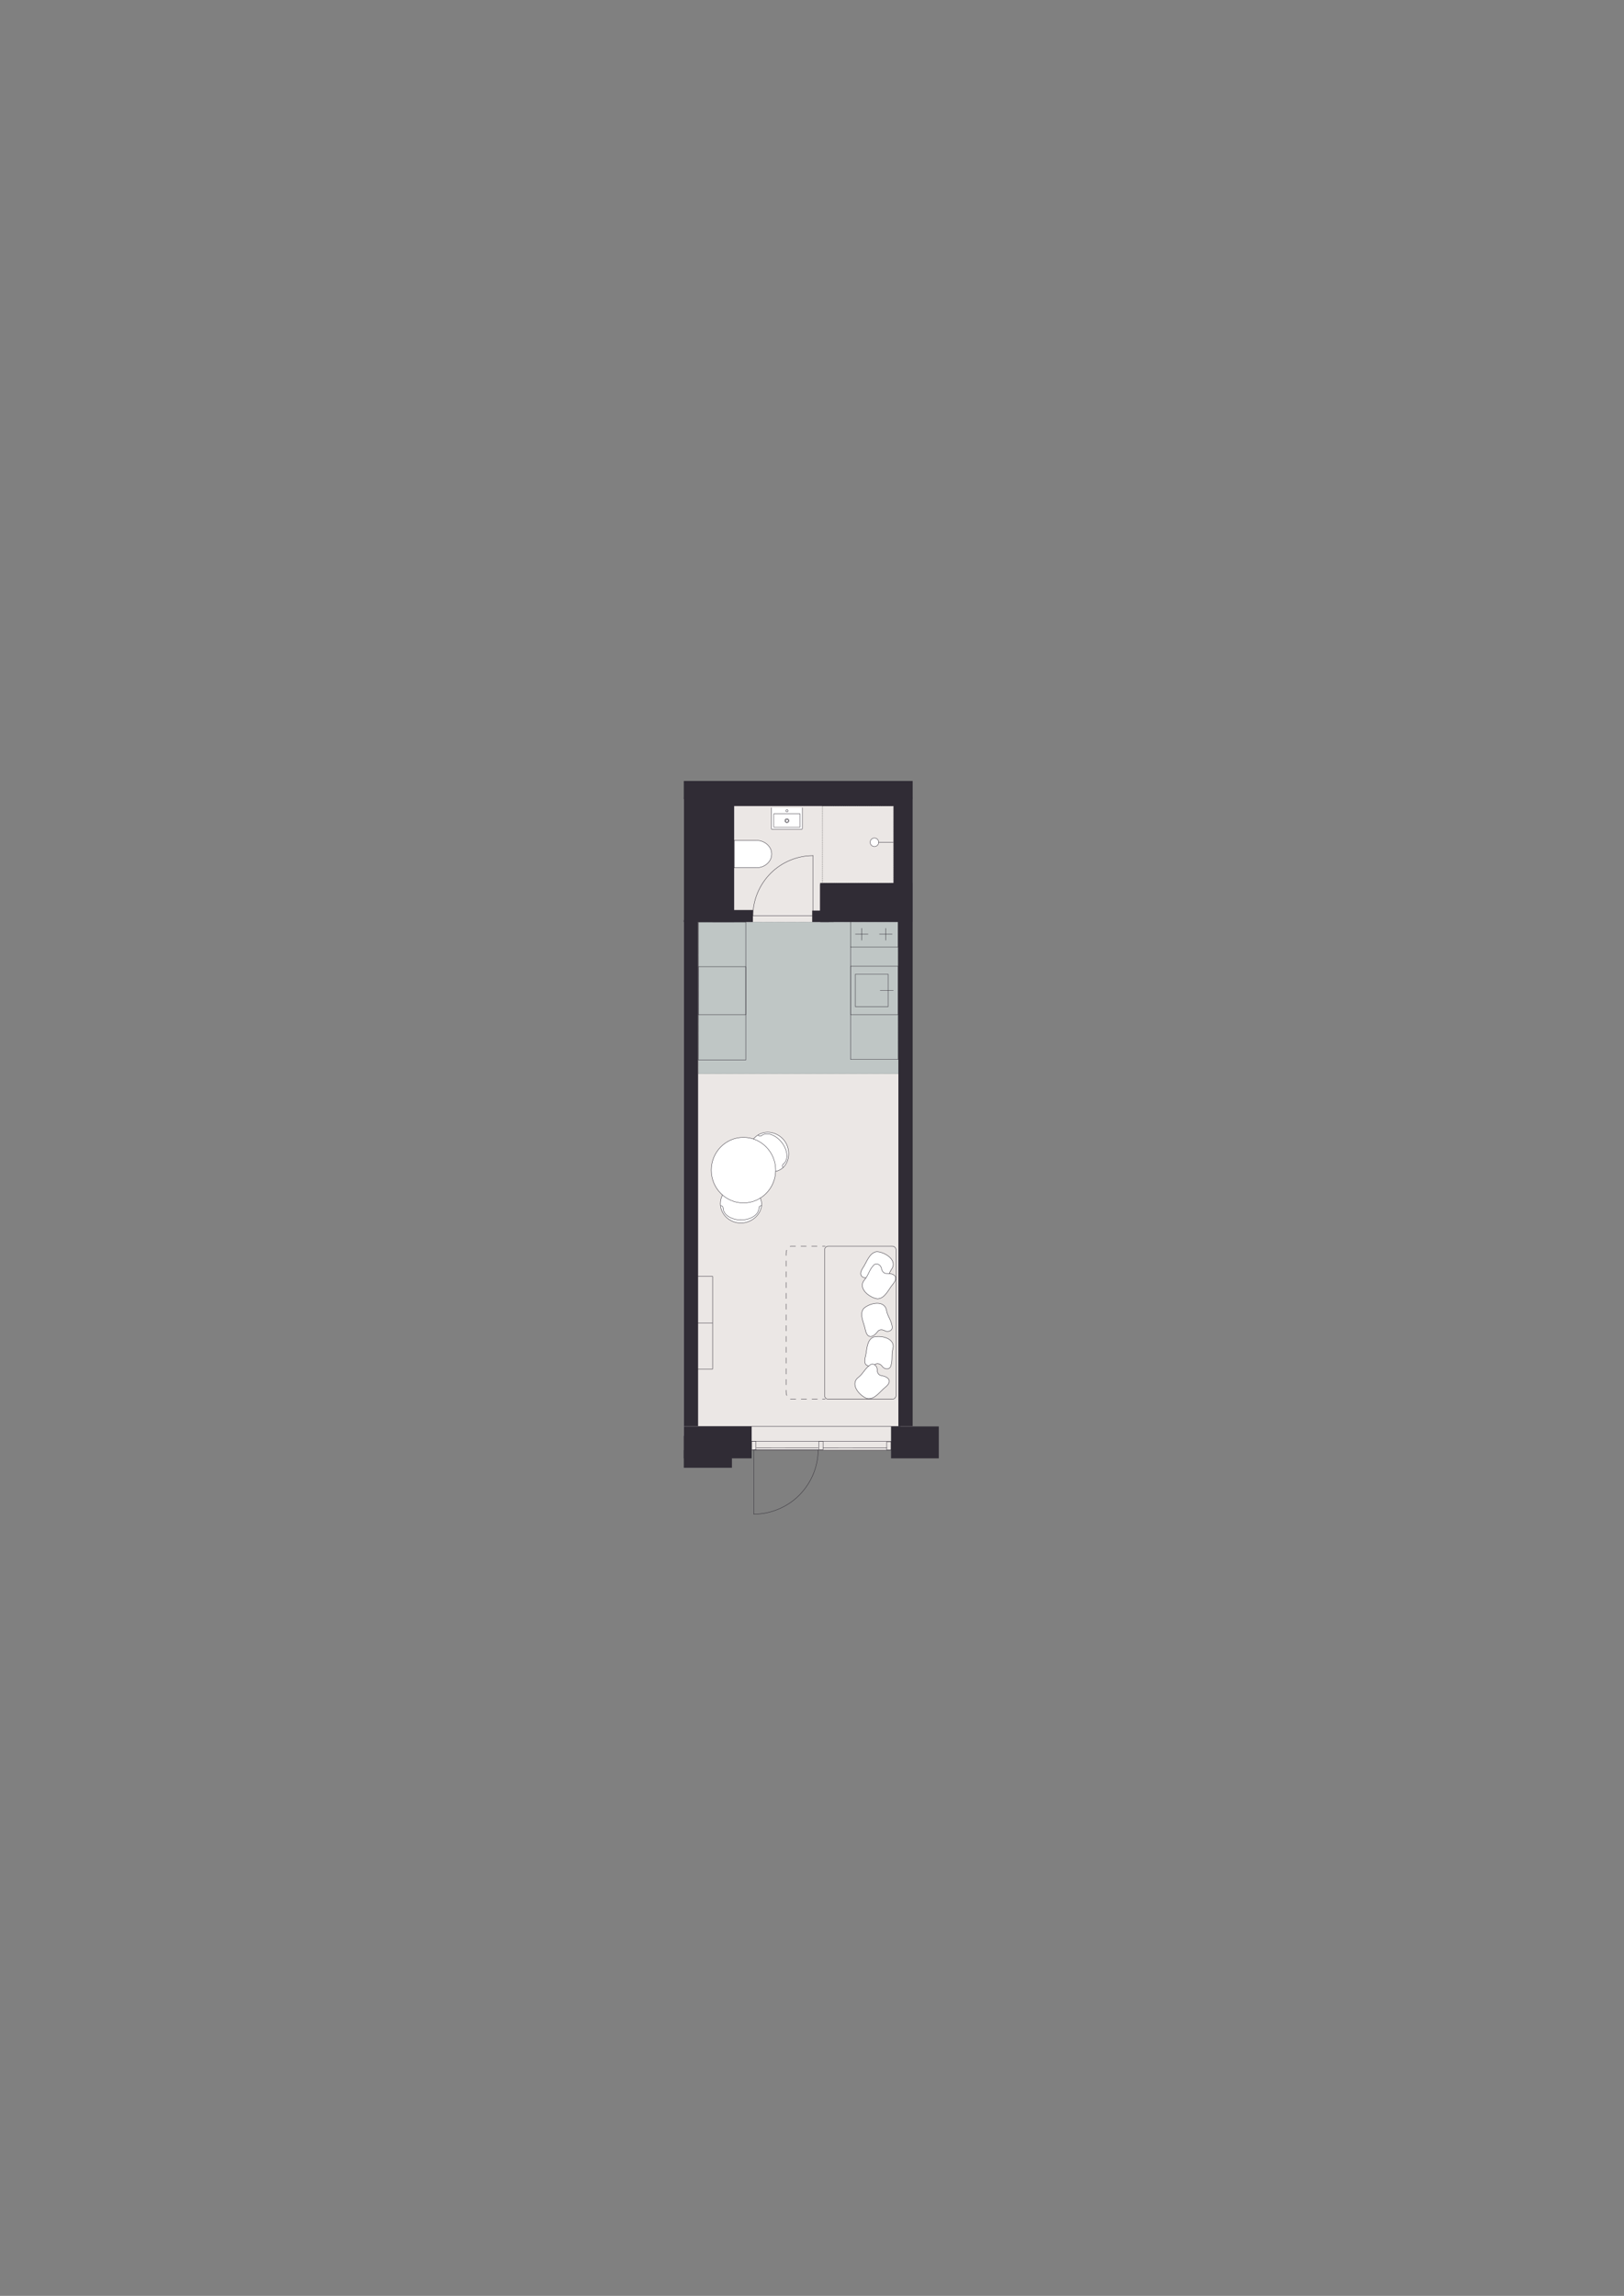 <svg width="636" height="899" viewBox="0 0 636 899" fill="none" xmlns="http://www.w3.org/2000/svg">
<rect x="0" y="0" width="636" height="899" fill="#808080" stroke="none"/>
<!-- Apartment ID: RMG-C-0-152 -->
<!-- Uploaded: 2025-11-14T15:08:08.729Z -->

<path d="M357.422 312.162H267.797V567.837H357.422V312.162Z" fill="#EBE7E5"/>
<path d="M351.846 361.023H273.5V420.485H351.846V361.023Z" fill="#BFC6C5" stroke="#373A3B" stroke-width="0.097" stroke-miterlimit="10" stroke-linecap="round" stroke-linejoin="round" stroke-dasharray="0.03 0.24"/>
<path d="M353.382 312.162H278.971V315.63H353.382V312.162Z" fill="#302C35"/>
<path d="M296.222 444.876C299.542 442.319 304.446 443.108 307.168 446.64C309.175 449.24 309.455 453.132 307.745 455.864C307.512 456.235 307.014 457.014 306.082 457.675C303.169 459.741 297.81 459.381 295.136 455.912C292.414 452.375 292.902 447.439 296.222 444.876Z" fill="white" stroke="#302C35" stroke-width="0.15" stroke-miterlimit="10" stroke-linecap="round" stroke-linejoin="round"/>
<path d="M306.787 455.795C308.831 454.223 308.566 450.463 306.199 447.392" stroke="#302C35" stroke-width="0.15" stroke-miterlimit="10" stroke-linecap="round" stroke-linejoin="round"/>
<path d="M298.225 444.686C300.269 443.113 303.832 444.326 306.2 447.397" stroke="#302C35" stroke-width="0.15" stroke-miterlimit="10" stroke-linecap="round" stroke-linejoin="round"/>
<path d="M298.225 444.686C297.822 444.998 297.25 444.929 296.943 444.532" stroke="#302C35" stroke-width="0.15" stroke-miterlimit="10" stroke-linecap="round" stroke-linejoin="round"/>
<path d="M306.786 455.796C306.384 456.108 306.326 456.701 306.654 457.13" stroke="#302C35" stroke-width="0.15" stroke-miterlimit="10" stroke-linecap="round" stroke-linejoin="round"/>
<path d="M282.115 471.317C282.115 475.511 285.732 478.91 290.191 478.91C293.474 478.91 296.731 476.76 297.848 473.737C298.002 473.324 298.314 472.455 298.266 471.317C298.123 467.748 294.57 463.723 290.191 463.723C285.732 463.723 282.115 467.123 282.115 471.317Z" fill="white" stroke="#302C35" stroke-width="0.15" stroke-miterlimit="10" stroke-linecap="round" stroke-linejoin="round"/>
<path d="M297.208 473.022C297.208 475.601 294.074 477.687 290.197 477.687" stroke="#302C35" stroke-width="0.15" stroke-miterlimit="10" stroke-linecap="round" stroke-linejoin="round"/>
<path d="M283.186 473.022C283.186 475.601 286.32 477.687 290.197 477.687" stroke="#302C35" stroke-width="0.15" stroke-miterlimit="10" stroke-linecap="round" stroke-linejoin="round"/>
<path d="M283.185 473.022C283.185 472.514 282.783 472.1 282.285 472.1" stroke="#302C35" stroke-width="0.15" stroke-miterlimit="10" stroke-linecap="round" stroke-linejoin="round"/>
<path d="M297.207 473.022C297.207 472.514 297.641 472.1 298.181 472.1" stroke="#302C35" stroke-width="0.15" stroke-miterlimit="10" stroke-linecap="round" stroke-linejoin="round"/>
<path d="M279.092 536.08H272.436V499.78H279.092V536.08Z" stroke="#302C35" stroke-width="0.157" stroke-miterlimit="10" stroke-linecap="round" stroke-linejoin="round"/>
<path d="M294.861 358.593C294.861 352.402 297.419 346.344 301.862 341.901C306.167 337.596 312.225 335.038 318.415 335.038" stroke="#302C35" stroke-width="0.15" stroke-linecap="round" stroke-linejoin="round"/>
<path d="M317.473 358.592H294.861" stroke="#302C35" stroke-width="0.15" stroke-linecap="round" stroke-linejoin="round"/>
<path d="M318.415 335.038V358.592H317.473" stroke="#302C35" stroke-width="0.15" stroke-linecap="round" stroke-linejoin="round"/>
<path d="M287.516 339.783H296.179C299.515 339.783 302.211 337.389 302.211 334.424C302.211 331.464 299.51 329.07 296.179 329.07H287.516V339.783Z" fill="white" stroke="#302C35" stroke-width="0.15" stroke-miterlimit="10"/>
<path d="M350.047 315.63H350.068V315.656" stroke="black" stroke-width="0.15" stroke-linecap="round" stroke-linejoin="round"/>
<path d="M350.066 316.022V345.576" stroke="black" stroke-width="0.15" stroke-linecap="round" stroke-linejoin="round" stroke-dasharray="0.05 0.36"/>
<path d="M350.068 345.756V345.777H350.047" stroke="black" stroke-width="0.15" stroke-linecap="round" stroke-linejoin="round"/>
<path d="M349.681 345.777H322.287" stroke="black" stroke-width="0.15" stroke-linecap="round" stroke-linejoin="round" stroke-dasharray="0.05 0.36"/>
<path d="M322.106 345.777H322.08V345.756" stroke="black" stroke-width="0.15" stroke-linecap="round" stroke-linejoin="round"/>
<path d="M322.08 345.391V315.837" stroke="black" stroke-width="0.15" stroke-linecap="round" stroke-linejoin="round" stroke-dasharray="0.05 0.36"/>
<path d="M322.08 315.656V315.63H322.106" stroke="black" stroke-width="0.15" stroke-linecap="round" stroke-linejoin="round"/>
<path d="M322.469 315.63H349.862" stroke="black" stroke-width="0.15" stroke-linecap="round" stroke-linejoin="round" stroke-dasharray="0.05 0.36"/>
<path d="M349.832 329.774H342.408" stroke="#302C35" stroke-width="0.15" stroke-miterlimit="10" stroke-linecap="round" stroke-linejoin="round"/>
<path d="M342.446 328.148C343.362 328.148 344.109 328.89 344.109 329.811C344.109 330.727 343.367 331.474 342.446 331.474C341.525 331.474 340.783 330.733 340.783 329.811C340.783 328.89 341.525 328.148 342.446 328.148Z" fill="white" stroke="#302C35" stroke-width="0.15" stroke-miterlimit="10" stroke-linecap="round" stroke-linejoin="round"/>
<path d="M302.105 316.319V324.421C302.105 324.601 302.195 324.744 302.312 324.744H313.957C314.1 324.744 314.211 324.601 314.211 324.421V316.319" fill="white"/>
<path d="M302.105 316.319V324.421C302.105 324.601 302.195 324.744 302.312 324.744H313.957C314.1 324.744 314.211 324.601 314.211 324.421V316.319" stroke="#302C35" stroke-width="0.15" stroke-miterlimit="10" stroke-linecap="round" stroke-linejoin="round"/>
<path d="M308.62 317.5C308.62 317.738 308.424 317.934 308.186 317.934C307.948 317.934 307.752 317.738 307.752 317.5C307.752 317.261 307.948 317.065 308.186 317.065C308.43 317.06 308.62 317.256 308.62 317.5Z" stroke="#302C35" stroke-width="0.15" stroke-miterlimit="10" stroke-linecap="round" stroke-linejoin="round"/>
<path d="M308.711 321.36C308.711 321.657 308.468 321.9 308.171 321.9C307.874 321.9 307.631 321.657 307.631 321.36C307.631 321.064 307.874 320.82 308.171 320.82C308.473 320.82 308.711 321.058 308.711 321.36Z" stroke="#302C35" stroke-width="0.15" stroke-miterlimit="10" stroke-linecap="round" stroke-linejoin="round"/>
<path d="M308.969 321.36C308.969 321.799 308.615 322.154 308.175 322.154C307.736 322.154 307.381 321.799 307.381 321.36C307.381 320.92 307.736 320.566 308.175 320.566C308.615 320.56 308.969 320.92 308.969 321.36Z" stroke="#302C35" stroke-width="0.15" stroke-miterlimit="10" stroke-linecap="round" stroke-linejoin="round"/>
<path d="M302.996 318.908V323.648C302.996 323.828 303.097 323.971 303.224 323.971H313.126C313.253 323.971 313.354 323.828 313.354 323.648V318.908C313.354 318.728 313.253 318.585 313.126 318.585H303.224C303.097 318.58 302.996 318.728 302.996 318.908Z" stroke="#302C35" stroke-width="0.15" stroke-miterlimit="10" stroke-linecap="round" stroke-linejoin="round"/>
<path d="M321.186 346.245L321.186 361.03L324.654 361.03L324.654 346.245L321.186 346.245Z" fill="#302C35"/>
<path d="M321.185 361.032L357.422 361.032L357.422 345.749L321.185 345.749L321.185 361.032Z" fill="#302C35"/>
<path d="M267.793 361.033L287.514 361.033L287.514 312.167L267.793 312.167L267.793 361.033Z" fill="#302C35"/>
<path d="M294.862 356.336H278.971V361.034H294.862V356.336Z" fill="#302C35"/>
<path d="M349.916 312.159L349.916 360.311L357.42 360.311L357.42 312.159L349.916 312.159Z" fill="#302C35"/>
<path d="M326.485 356.559H318.076V361.034H326.485V356.559Z" fill="#302C35"/>
<path d="M335.004 394.226H347.798V381.432H335.004V394.226Z" stroke="#302C35" stroke-width="0.15" stroke-miterlimit="10" stroke-linecap="round" stroke-linejoin="round"/>
<path d="M344.705 387.792H349.852" stroke="#302C35" stroke-width="0.15" stroke-miterlimit="10" stroke-linecap="round" stroke-linejoin="round"/>
<path d="M333.131 397.345H351.723V378.313H333.131V397.345Z" stroke="#302C35" stroke-width="0.15" stroke-miterlimit="10" stroke-linecap="round" stroke-linejoin="round"/>
<path d="M334.988 365.805H339.961" stroke="#302C35" stroke-width="0.155" stroke-miterlimit="10" stroke-linecap="round" stroke-linejoin="round"/>
<path d="M344.41 365.805H349.383" stroke="#302C35" stroke-width="0.155" stroke-miterlimit="10" stroke-linecap="round" stroke-linejoin="round"/>
<path d="M346.861 363.507V368.167" stroke="#302C35" stroke-width="0.155" stroke-miterlimit="10" stroke-linecap="round" stroke-linejoin="round"/>
<path d="M337.51 363.507V368.167" stroke="#302C35" stroke-width="0.155" stroke-miterlimit="10" stroke-linecap="round" stroke-linejoin="round"/>
<path d="M333.131 370.868V360.806H351.723V370.868H333.131Z" stroke="#302C35" stroke-width="0.157" stroke-miterlimit="10" stroke-linecap="round" stroke-linejoin="round"/>
<path d="M333.131 370.698V414.857H351.723V360.806" stroke="#302C35" stroke-width="0.15" stroke-miterlimit="10" stroke-linecap="round" stroke-linejoin="round"/>
<path d="M352.625 558.506H273.389" stroke="#302C35" stroke-width="0.15" stroke-miterlimit="10" stroke-linecap="round" stroke-linejoin="round"/>
<path d="M291.16 471.036C298.12 471.036 303.763 465.289 303.763 458.2C303.763 451.111 298.12 445.364 291.16 445.364C284.199 445.364 278.557 451.111 278.557 458.2C278.557 465.289 284.199 471.036 291.16 471.036Z" fill="white" stroke="#302C35" stroke-width="0.15" stroke-miterlimit="10" stroke-linecap="round" stroke-linejoin="round"/>
<path d="M273.479 397.344H292.071V378.535H273.479V397.344Z" stroke="#302C35" stroke-width="0.15" stroke-miterlimit="10" stroke-linecap="round" stroke-linejoin="round"/>
<path d="M292.071 361.034H273.479V415.084H292.071V361.034Z" stroke="#302C35" stroke-width="0.15" stroke-miterlimit="10" stroke-linecap="round" stroke-linejoin="round"/>
<path d="M278.985 518.017H272.863" stroke="#302C35" stroke-width="0.157" stroke-miterlimit="10" stroke-linecap="round" stroke-linejoin="round"/>
<path d="M324.415 547.894H349.425C350.251 547.894 350.924 547.216 350.924 546.396V489.464C350.924 488.638 350.246 487.966 349.425 487.966H324.415C323.589 487.966 322.916 488.643 322.916 489.464V546.396C322.911 547.222 323.589 547.894 324.415 547.894Z" stroke="#302C35" stroke-width="0.157" stroke-miterlimit="10" stroke-linecap="round" stroke-linejoin="round"/>
<path d="M323.155 487.961H322.096" stroke="#302C35" stroke-width="0.157" stroke-linecap="round" stroke-linejoin="round"/>
<path d="M319.989 487.961H309.769C308.715 487.961 307.852 489.311 307.852 490.963V544.892C307.852 546.544 308.715 547.895 309.769 547.895H321.043" stroke="#302C35" stroke-width="0.157" stroke-linecap="round" stroke-linejoin="round" stroke-dasharray="2.11 2.11"/>
<path d="M322.096 547.895H323.155" stroke="#302C35" stroke-width="0.157" stroke-linecap="round" stroke-linejoin="round"/>
<path d="M337.808 496.666C335.986 499.547 337.76 500.743 340.71 500.383C341.87 500.15 342.674 501.024 343.003 502.057C343.389 503.571 345.423 504.44 346.334 502.856C347.583 501.262 347.822 499.181 348.838 497.519C349.151 497.021 349.49 496.528 349.686 495.978C350.644 492.731 346.101 490.211 343.347 490.131C340.382 490.529 339.391 494.415 337.866 496.56L337.808 496.666Z" fill="white" stroke="#302C35" stroke-width="0.157" stroke-miterlimit="10" stroke-linecap="round" stroke-linejoin="round"/>
<path d="M349.823 502.655C351.93 499.981 350.294 498.604 347.323 498.657C346.148 498.768 345.433 497.815 345.216 496.756C344.988 495.21 343.055 494.135 341.986 495.617C340.577 497.074 340.122 499.118 338.941 500.664C338.581 501.125 338.189 501.58 337.94 502.11C336.653 505.239 340.905 508.215 343.643 508.581C346.635 508.491 348.022 504.731 349.759 502.756L349.823 502.655Z" fill="white" stroke="#302C35" stroke-width="0.157" stroke-miterlimit="10" stroke-linecap="round" stroke-linejoin="round"/>
<path d="M338.946 520.94C339.713 524.261 341.81 523.842 343.632 521.497C344.283 520.506 345.47 520.549 346.433 521.041C347.778 521.83 349.833 520.999 349.346 519.235C349.092 517.228 347.784 515.592 347.312 513.702C347.18 513.13 347.069 512.542 346.815 512.012C345.184 509.052 340.195 510.503 338.199 512.404C336.393 514.792 338.458 518.229 338.914 520.824L338.946 520.94Z" fill="white" stroke="#302C35" stroke-width="0.157" stroke-miterlimit="10" stroke-linecap="round" stroke-linejoin="round"/>
<path d="M338.824 531.637C338.056 534.958 340.122 535.503 342.791 534.195C343.807 533.591 344.856 534.153 345.507 535.016C346.37 536.319 348.578 536.467 348.917 534.672C349.574 532.755 349.113 530.711 349.521 528.804C349.653 528.232 349.812 527.655 349.812 527.067C349.648 523.689 344.527 522.805 341.901 523.636C339.232 524.992 339.576 528.984 338.845 531.51L338.824 531.637Z" fill="white" stroke="#302C35" stroke-width="0.157" stroke-miterlimit="10" stroke-linecap="round" stroke-linejoin="round"/>
<path d="M346.878 543.065C349.472 540.857 348.138 539.188 345.215 538.648C344.039 538.527 343.531 537.452 343.52 536.371C343.6 534.814 341.921 533.374 340.576 534.618C338.908 535.768 338.061 537.685 336.594 538.966C336.149 539.347 335.678 539.713 335.323 540.184C333.443 542.996 337.028 546.756 339.633 547.651C342.583 548.154 344.685 544.743 346.782 543.144L346.878 543.065Z" fill="white" stroke="#302C35" stroke-width="0.157" stroke-miterlimit="10" stroke-linecap="round" stroke-linejoin="round"/>
<path d="M348.954 564.421H294.357" stroke="#302C35" stroke-width="0.15" stroke-miterlimit="10" stroke-linecap="round" stroke-linejoin="round"/>
<path d="M348.954 567.821H294.357" stroke="#302C35" stroke-width="0.15" stroke-miterlimit="10" stroke-linecap="round" stroke-linejoin="round"/>
<path d="M348.954 564.548H347.254V567.821L348.954 567.8V564.548Z" stroke="#302C35" stroke-width="0.15" stroke-miterlimit="10" stroke-linecap="round" stroke-linejoin="round"/>
<path d="M322.351 564.421H320.672V567.694H322.351V564.421Z" stroke="#302C35" stroke-width="0.15" stroke-miterlimit="10" stroke-linecap="round" stroke-linejoin="round"/>
<path d="M294.357 564.421H296.057V567.694L294.357 567.673V564.421Z" stroke="#302C35" stroke-width="0.15" stroke-miterlimit="10" stroke-linecap="round" stroke-linejoin="round"/>
<path d="M320.417 567.694C320.417 574.319 317.679 580.806 312.924 585.556C308.311 590.168 301.83 592.9 295.205 592.9" stroke="#302C35" stroke-width="0.15" stroke-linecap="round" stroke-linejoin="round"/>
<path d="M296.217 567.694H320.417" stroke="#302C35" stroke-width="0.15" stroke-linecap="round" stroke-linejoin="round"/>
<path d="M295.209 592.906V567.694H296.215" stroke="#302C35" stroke-width="0.15" stroke-linecap="round" stroke-linejoin="round"/>
<path d="M296.223 566.894L320.418 566.878" stroke="#302C35" stroke-width="0.15" stroke-miterlimit="10" stroke-linecap="round" stroke-linejoin="round"/>
<path d="M322.35 566.894L347.254 566.878" stroke="#302C35" stroke-width="0.15" stroke-miterlimit="10" stroke-linecap="round" stroke-linejoin="round"/>
<path d="M357.422 360.313H351.83V558.554H357.422V360.313Z" fill="#302C35"/>
<path d="M273.389 360.313H267.797V558.554H273.389V360.313Z" fill="#302C35"/>
<path d="M367.664 558.549H348.955V571.046H367.664V558.549Z" fill="#302C35"/>
<path d="M286.643 562.24H267.797V574.737H286.643V562.24Z" fill="#302C35"/>
<path d="M294.364 558.549H267.797V571.046H294.364V558.549Z" fill="#302C35"/>
<path d="M357.422 305.812H267.797V312.93H357.422V305.812Z" fill="#302C35"/>
</svg>
